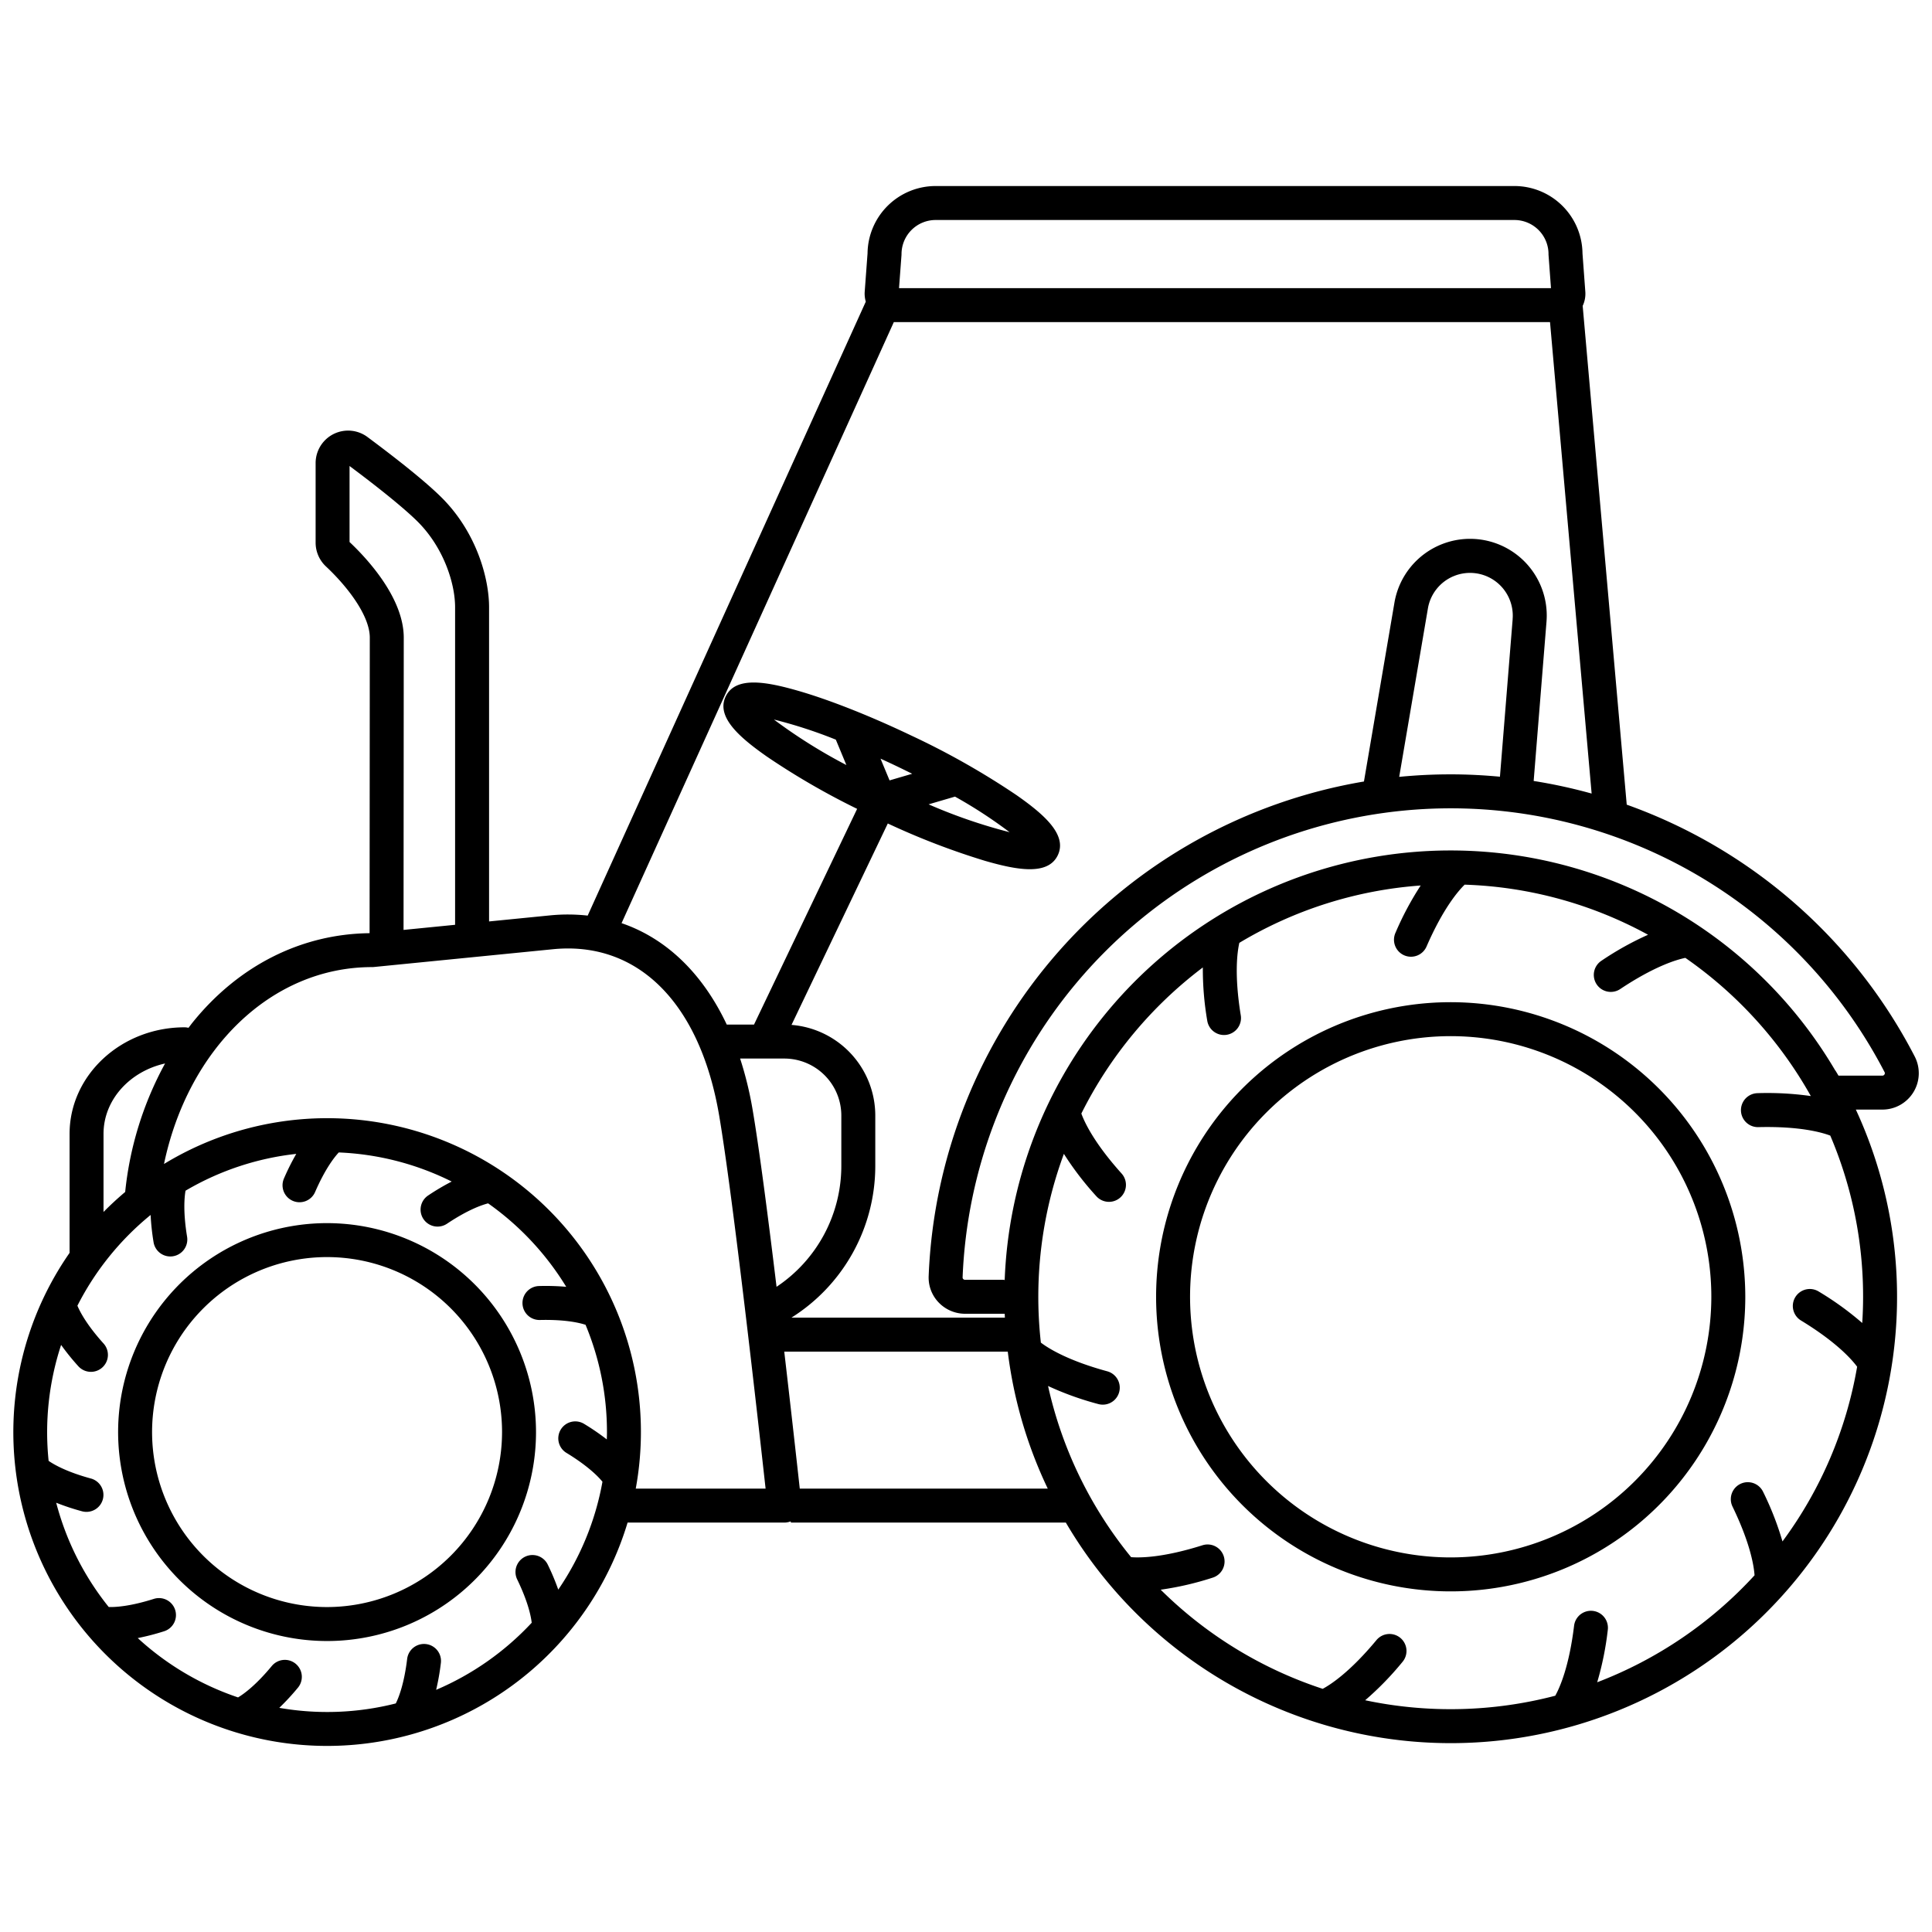 <svg xmlns="http://www.w3.org/2000/svg" height="512" viewBox="0 0 512 512" width="512"><path d="m384.451 265.591a78.071 78.071 0 1 0 78.07 78.071 78.159 78.159 0 0 0 -78.07-78.071zm0 147.142a69.071 69.071 0 1 1 69.07-69.071 69.149 69.149 0 0 1 -69.07 69.071z"></path><path d="m86.677 324.142a55.373 55.373 0 1 0 55.372 55.373 55.435 55.435 0 0 0 -55.372-55.373zm0 101.745a46.373 46.373 0 1 1 46.372-46.372 46.425 46.425 0 0 1 -46.372 46.372z"></path><path d="m507.419 279.981a138.161 138.161 0 0 0 -76.319-66.738l-11.674-132.185a7.5 7.5 0 0 0 .7-3.748l-.75-10.155a18.049 18.049 0 0 0 -18.032-17.855h-153.407a18.05 18.05 0 0 0 -18.029 17.851l-.752 10.157a7.462 7.462 0 0 0 .288 2.634l-5.467 12.069-68.235 150.635a47.684 47.684 0 0 0 -10.1-.046l-16.032 1.591v-83.268c0-7.638-3.3-19.84-12.6-29.09-4.738-4.712-13.289-11.313-19.627-16.021a8.607 8.607 0 0 0 -13.74 6.915v21.088a8.637 8.637 0 0 0 2.722 6.283c5.624 5.262 11.635 12.99 11.635 18.895l-.056 78.312c-18.081.2-34.7 8.565-46.867 23.617-.385.477-.748.973-1.122 1.46a4.455 4.455 0 0 0 -1.04-.133c-16.8 0-30.476 12.667-30.476 28.237v31.538a83.157 83.157 0 1 0 147.879 71.476h41.593a4.494 4.494 0 0 0 1.619-.32c.029.107.061.213.089.32h72.84a118.26 118.26 0 0 0 209.359-109.448h7.033a9.643 9.643 0 0 0 8.568-14.071zm-268.519-212.316c.008-.11.012-.221.012-.332a9.04 9.04 0 0 1 9.03-9.029h153.402a9.039 9.039 0 0 1 9.029 9.029c0 .111 0 .221.013.332l.642 8.7h-172.777zm-8.029 30.95 6-13.252h173.9l11.029 124.937a138.713 138.713 0 0 0 -15.364-3.335l3.4-42.18a20.326 20.326 0 0 0 -40.3-5.048l-8.076 47.371a138.511 138.511 0 0 0 -115.354 131.066 9.521 9.521 0 0 0 2.677 7.024 9.71 9.71 0 0 0 6.962 2.964h10.511c.014.344.036.685.052 1.028h-56.568a47.515 47.515 0 0 0 22.219-40.2v-13.37a24.119 24.119 0 0 0 -22.2-24.011l25.516-53.378a194.358 194.358 0 0 0 25.794 9.91c4.235 1.221 8.4 2.209 11.833 2.209s6.122-.985 7.422-3.7c2.6-5.445-3.714-10.872-10.927-15.924a205.157 205.157 0 0 0 -27.957-15.826c-5.044-2.411-10.016-4.593-14.747-6.495l-.1-.039c-5.443-2.185-10.557-3.993-15.026-5.282-8.462-2.442-16.654-3.949-19.255 1.495s3.714 10.872 10.928 15.925a194.363 194.363 0 0 0 23.909 13.85l-27.329 57.174h-7.22c-6.376-13.539-16.014-22.836-27.88-26.884zm170 65.45-3.371 41.771c-4.309-.4-8.66-.625-13.049-.625q-6.878 0-13.65.666l7.607-44.624a11.326 11.326 0 0 1 22.455 2.812zm-167.523 36.986c1.373.627 2.77 1.276 4.212 1.965s2.823 1.369 4.172 2.043l-5.988 1.753zm12.746 12.109 6.992-2.048a124.842 124.842 0 0 1 14.463 9.427 140.5 140.5 0 0 1 -21.455-7.379zm-21.794-10.416a140.435 140.435 0 0 1 -19.214-12.063 125.027 125.027 0 0 1 16.417 5.335zm-131.665-59.1v-20.144c8.318 6.2 14.7 11.414 18.021 14.712 6.873 6.835 9.949 16.33 9.949 22.709v84.162l-13.661 1.356.056-77.439c0-10.656-9.937-21.193-14.361-25.354zm-65.2 156.84c0-9.01 6.96-16.571 16.311-18.651a89.906 89.906 0 0 0 -10.572 34.049q-2.992 2.518-5.739 5.3zm133.367 80.973a63.058 63.058 0 0 0 -5.938-4.073 4.5 4.5 0 1 0 -4.683 7.684c5.6 3.416 8.319 6.191 9.477 7.607a73.746 73.746 0 0 1 -11.712 28.592 62.944 62.944 0 0 0 -2.785-6.631 4.5 4.5 0 1 0 -8.1 3.927c2.842 5.861 3.632 9.648 3.847 11.481a74.5 74.5 0 0 1 -25.327 17.782 63.293 63.293 0 0 0 1.256-7.118 4.5 4.5 0 0 0 -8.936-1.082c-.792 6.542-2.2 10.166-3.009 11.8a73.832 73.832 0 0 1 -30.88 1.169 63.2 63.2 0 0 0 4.9-5.294 4.5 4.5 0 1 0 -6.926-5.746c-4.189 5.049-7.328 7.335-8.9 8.277a74.225 74.225 0 0 1 -26.582-15.726 62.888 62.888 0 0 0 6.947-1.794 4.5 4.5 0 1 0 -2.713-8.581c-6.213 1.964-10.076 2.2-11.92 2.145a73.993 73.993 0 0 1 -13.925-27.636 63.168 63.168 0 0 0 6.868 2.274 4.5 4.5 0 0 0 2.363-8.684c-6.362-1.731-9.743-3.652-11.239-4.686a74.091 74.091 0 0 1 3.31-30.726 62.8 62.8 0 0 0 4.532 5.615 4.5 4.5 0 1 0 6.687-6.023c-4.379-4.863-6.188-8.293-6.9-9.986a74.638 74.638 0 0 1 19.4-24.045 63.089 63.089 0 0 0 .77 7.137 4.5 4.5 0 1 0 8.882-1.443c-1.048-6.452-.715-10.314-.4-12.124a73.643 73.643 0 0 1 29.35-9.759 63.131 63.131 0 0 0 -3.236 6.454 4.5 4.5 0 1 0 8.25 3.594c2.623-6.018 5-9.087 6.248-10.427a73.649 73.649 0 0 1 29.926 7.711 62.951 62.951 0 0 0 -6.2 3.665 4.5 4.5 0 1 0 4.992 7.488c5.424-3.616 9.071-4.913 10.857-5.374a74.768 74.768 0 0 1 20.7 22.118 62.648 62.648 0 0 0 -7.2-.208 4.5 4.5 0 0 0 .221 9c6.568-.158 10.36.708 12.1 1.27a73.765 73.765 0 0 1 5.676 28.437c.008.649-.024 1.293-.041 1.941zm7.678 13.043a83.142 83.142 0 0 0 -125.018-86.035c6.37-30.365 28.315-52.175 55.158-52.175a4.371 4.371 0 0 0 .444-.022l47.465-4.712c22.5-2.233 38.968 14.218 44.046 44.011 3.685 21.625 10.366 81.267 12.316 98.933zm30.966-100.444a95.356 95.356 0 0 0 -3.307-13.528h11.727a15.11 15.11 0 0 1 15.093 15.092v13.374a38.5 38.5 0 0 1 -17.166 32.023c-2.231-18.426-4.593-36.695-6.347-46.961zm12.5 100.444c-.729-6.635-2.275-20.56-4.113-36.31h59.235a117.361 117.361 0 0 0 10.6 36.31zm281.793-50.838c0 2.333-.082 4.648-.227 6.945a80.9 80.9 0 0 0 -11.484-8.309 4.5 4.5 0 1 0 -4.683 7.684c9.337 5.692 13.367 10.258 14.815 12.214a108.752 108.752 0 0 1 -19.785 46.3 80.7 80.7 0 0 0 -5.141-13.162 4.5 4.5 0 0 0 -8.1 3.927c4.724 9.745 5.668 15.737 5.839 18.21a109.678 109.678 0 0 1 -41.7 28.348 81.049 81.049 0 0 0 2.811-13.9 4.5 4.5 0 0 0 -8.936-1.083c-1.316 10.864-3.806 16.424-4.986 18.548a109.534 109.534 0 0 1 -50.375 1.2 81.056 81.056 0 0 0 9.894-10.171 4.5 4.5 0 1 0 -6.926-5.747c-6.981 8.413-12.08 11.742-14.226 12.892a109.43 109.43 0 0 1 -42.934-26.27 81.1 81.1 0 0 0 13.747-3.185 4.5 4.5 0 1 0 -2.713-8.581c-10.331 3.266-16.4 3.333-18.867 3.144a108.966 108.966 0 0 1 -22.018-45.366 80.912 80.912 0 0 0 13.354 4.8 4.5 4.5 0 0 0 2.363-8.684c-10.543-2.869-15.683-6.131-17.621-7.61a109.238 109.238 0 0 1 6.1-50.021 81.013 81.013 0 0 0 8.63 11.257 4.5 4.5 0 0 0 6.688-6.022c-7.29-8.1-9.852-13.612-10.689-15.916a110.039 110.039 0 0 1 32.194-38.721 81.033 81.033 0 0 0 1.164 14.077 4.5 4.5 0 1 0 8.883-1.443c-1.744-10.734-.919-16.753-.375-19.152a108.533 108.533 0 0 1 48.064-15.2 80.962 80.962 0 0 0 -6.673 12.514 4.5 4.5 0 1 0 8.25 3.594c4.361-10.007 8.329-14.623 10.074-16.33a108.553 108.553 0 0 1 48.6 13.278 80.771 80.771 0 0 0 -12.37 6.9 4.5 4.5 0 1 0 4.992 7.489c9.029-6.017 14.842-7.764 17.261-8.266a110.1 110.1 0 0 1 33.257 36.624 81.033 81.033 0 0 0 -14.128-.767 4.5 4.5 0 1 0 .22 9c10.926-.268 16.781 1.384 19.06 2.246a108.685 108.685 0 0 1 8.697 42.715zm5.667-58.925a.615.615 0 0 1 -.555.315h-11.638c-.259-.453-.532-.894-.8-1.342h-.036a118.258 118.258 0 0 0 -220.127 55.607c-.031-.052-.057-.1-.088-.155h-10.417a.641.641 0 0 1 -.474-.2.575.575 0 0 1 -.171-.435 129.473 129.473 0 0 1 244.331-54.4.582.582 0 0 1 -.025.61z"></path></svg>